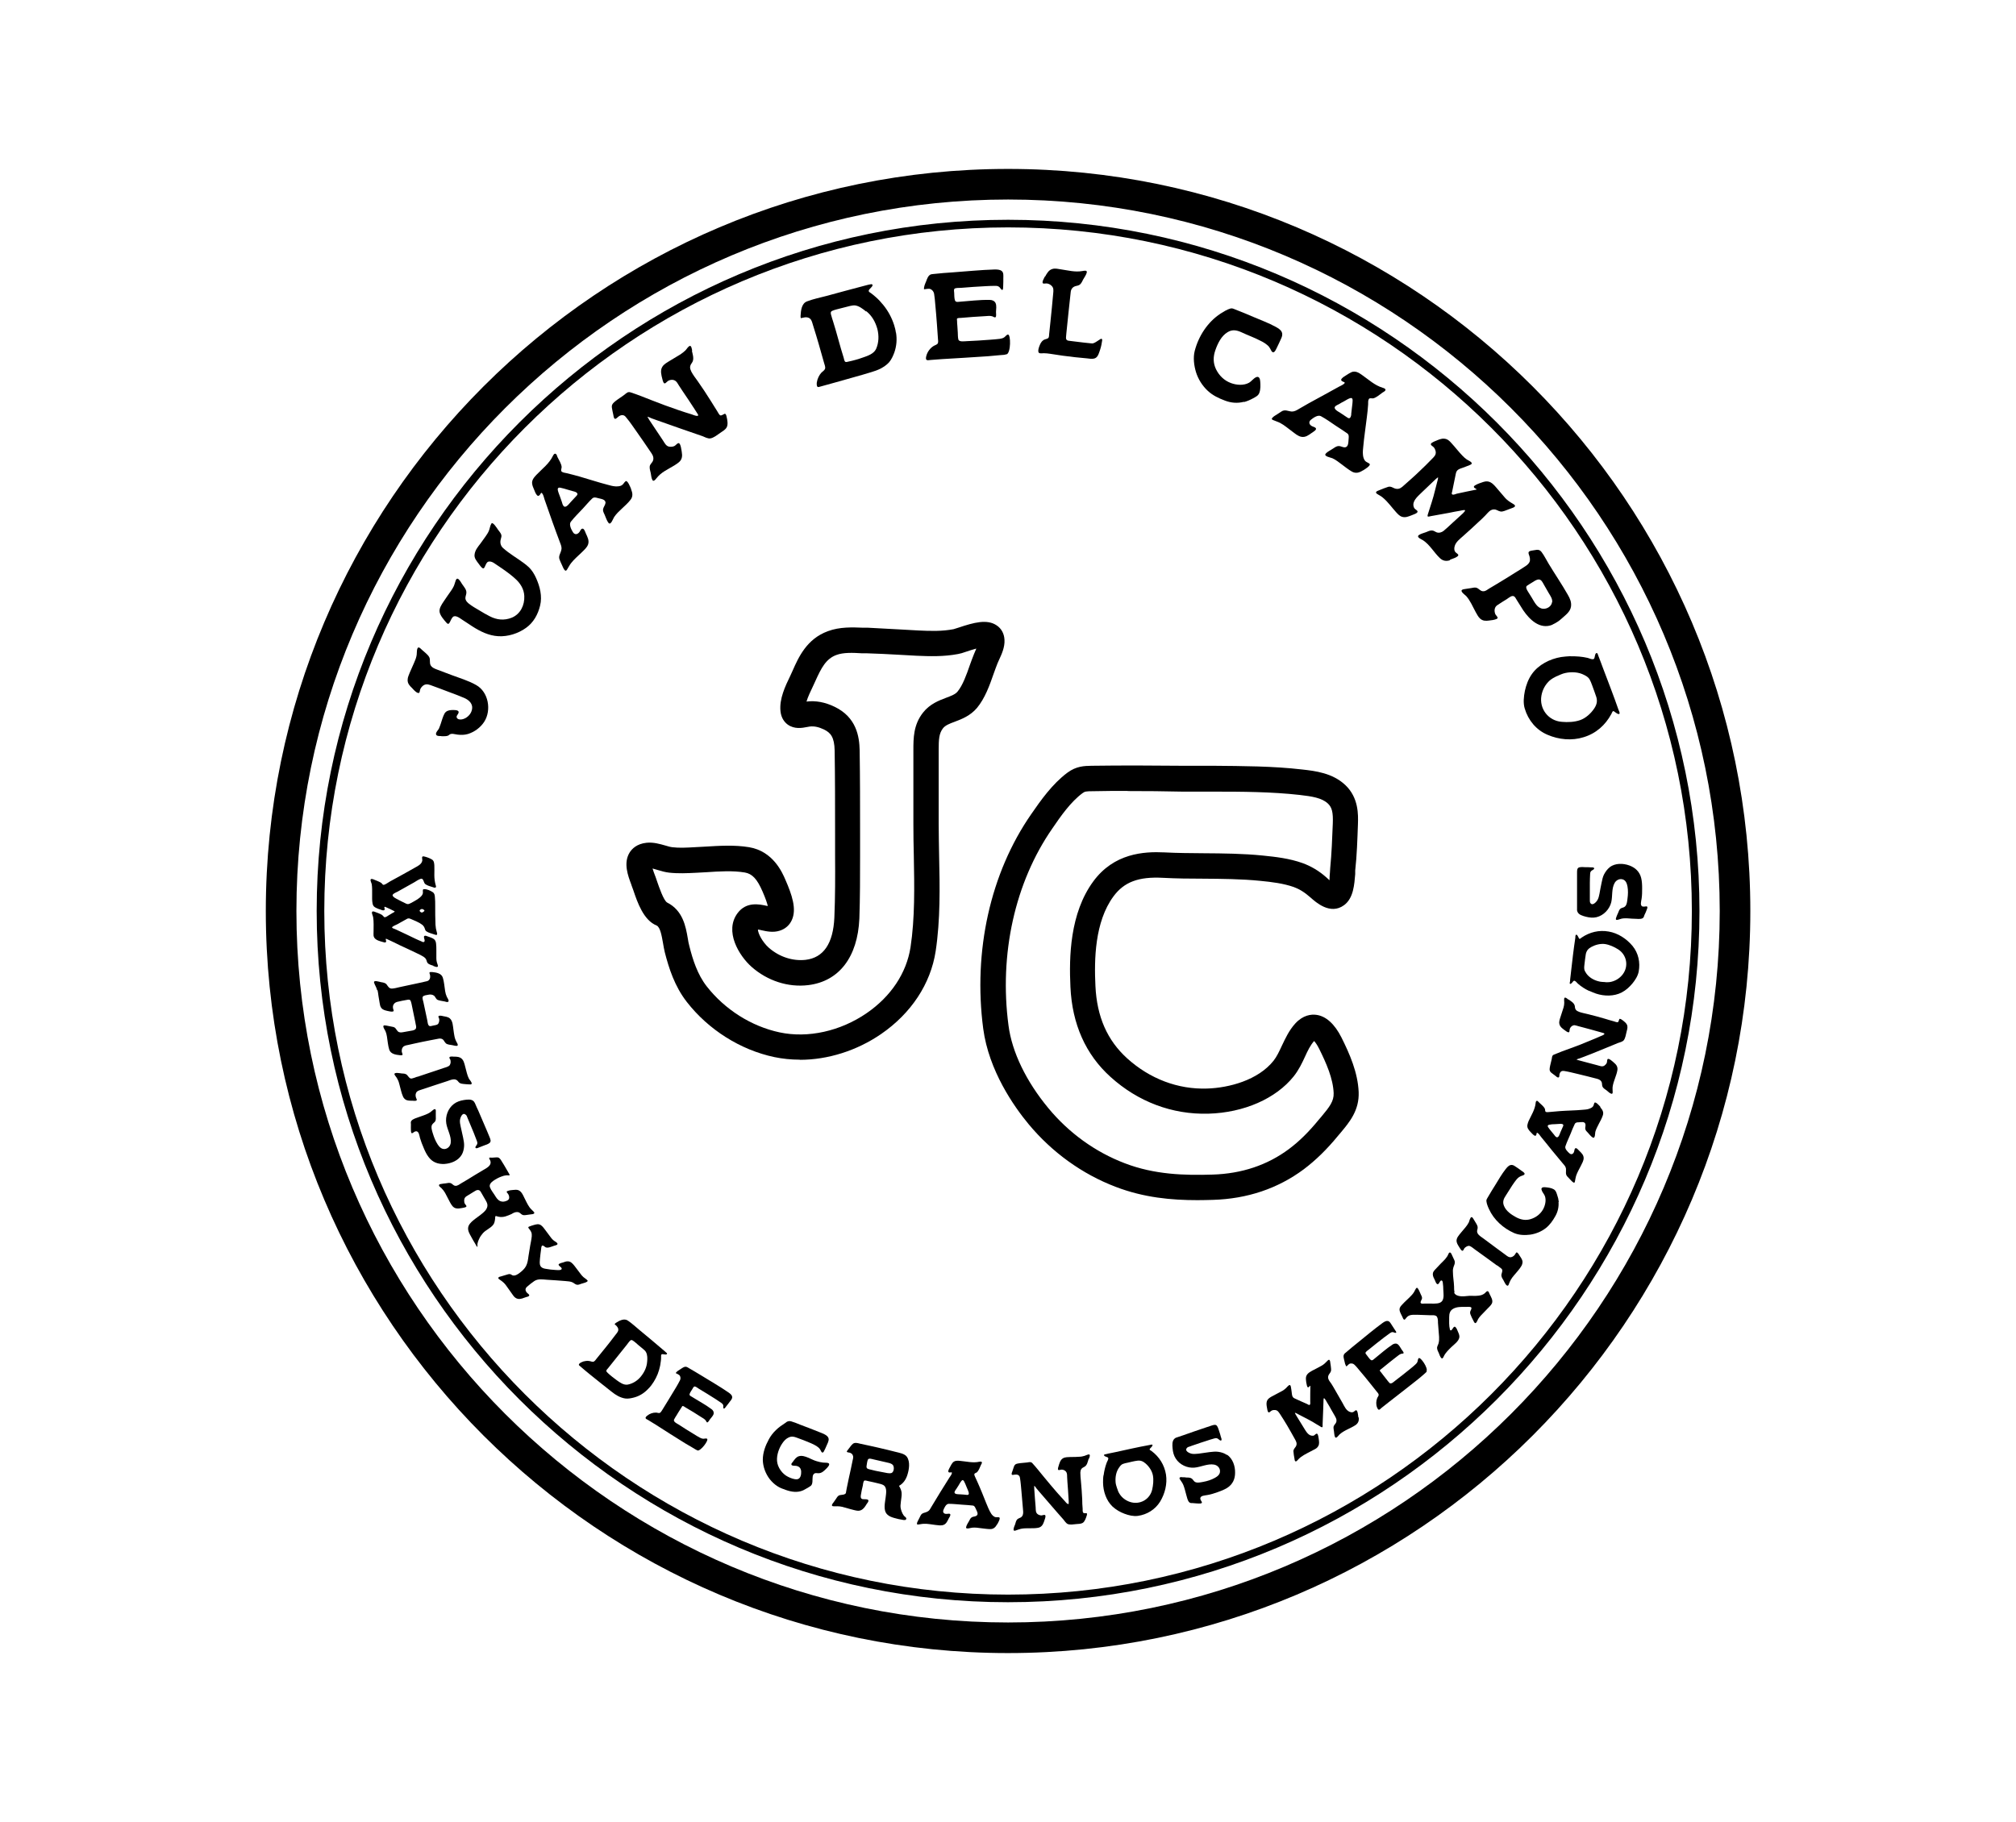 <?xml version="1.0" encoding="UTF-8"?>
<svg id="Layer_1" xmlns="http://www.w3.org/2000/svg" version="1.1" viewBox="0 0 140.31 126.84">
  <!-- Generator: Adobe Illustrator 29.8.1, SVG Export Plug-In . SVG Version: 2.1.1 Build 2)  -->
  <path d="M70.16,115.08c-28.49,0-51.66-23.17-51.66-51.66S41.67,11.76,70.16,11.76s51.66,23.17,51.66,51.66-23.17,51.66-51.66,51.66M70.16,13.89c-27.31,0-49.53,22.22-49.53,49.53s22.22,49.53,49.53,49.53,49.53-22.22,49.53-49.53S97.47,13.89,70.16,13.89"/>
  <path d="M70.16,111.54c-26.53,0-48.12-21.59-48.12-48.12S43.62,15.3,70.16,15.3s48.12,21.59,48.12,48.12-21.59,48.12-48.12,48.12M70.16,15.83c-26.24,0-47.59,21.35-47.59,47.59s21.35,47.59,47.59,47.59,47.59-21.35,47.59-47.59S96.4,15.83,70.16,15.83"/>
  <path d="M30.7,51.24c-.13,0-.4.02-.35-.2.03-.11.13-.2.19-.3.05-.11.09-.23.13-.34.08-.24.15-.51.27-.73.11-.18.29-.23.49-.24.11,0,.5-.03.49.15,0,.14-.21.26-.12.4.11.18.44.1.58.02.22-.12.4-.32.46-.57.11-.42-.19-.7-.55-.85-.36-.15-.72-.29-1.08-.42-.42-.16-.84-.32-1.26-.47-.2-.07-.38-.08-.55.08-.08.08-.15.17-.17.28-.02.09-.02.22-.14.19-.15-.04-.31-.23-.41-.34-.17-.16-.32-.32-.31-.57,0-.18.09-.35.15-.51.1-.23.2-.45.3-.68.08-.18.15-.35.18-.55.02-.1-.02-.57.17-.51.08.03.16.13.22.18.15.14.38.3.48.48.1.18,0,.4.11.59.09.14.23.2.38.26.34.13.68.26,1.03.39.58.22,1.21.4,1.75.71.86.48,1.08,1.75.56,2.56-.26.4-.68.71-1.14.85-.24.07-.49.07-.73.04-.18-.02-.42-.12-.57.02-.11.12-.41.09-.56.09"/>
  <path d="M34.65,36.86c.08.11.18.22.23.34.05.13,0,.22-.03.35-.06.22-.01.45.16.6.43.39.96.69,1.42,1.03.13.1.27.2.39.32.21.21.37.47.49.74.27.6.44,1.27.28,1.92-.15.62-.46,1.18-.98,1.55-.54.39-1.26.62-1.93.58-.67-.04-1.25-.33-1.8-.68-.25-.16-.49-.33-.73-.48-.15-.1-.47-.35-.64-.17-.09.1-.14.23-.2.35-.07.14-.14.16-.24.04-.17-.2-.41-.46-.47-.72-.06-.27.14-.55.28-.76.16-.25.34-.49.51-.74.07-.1.14-.21.19-.32.06-.13.09-.28.14-.41.04-.09.09-.16.19-.08.1.08.18.23.25.34.14.21.35.41.29.68-.03.15-.09.26-.04.41.04.1.1.17.18.24.24.2.53.36.8.52.23.14.45.27.69.39.5.26,1.01.31,1.54.1.6-.25.9-.87.87-1.51-.02-.49-.29-.91-.65-1.22-.44-.4-.95-.73-1.44-1.06-.1-.07-.23-.13-.36-.12-.14.01-.2.15-.25.26-.06.12-.1.31-.25.17-.09-.08-.16-.19-.23-.28-.14-.19-.32-.39-.28-.64.03-.29.23-.53.4-.75.12-.17.24-.33.36-.5.09-.13.18-.26.24-.41.06-.15.08-.35.17-.49.1-.16.42.37.47.44"/>
  <path d="M43.92,34.05c.11.27.15.52-.05.76-.17.22-.38.4-.58.59-.2.19-.4.37-.55.6-.07.1-.23.6-.39.4-.12-.15-.19-.39-.27-.57-.06-.13-.14-.26-.1-.41.03-.14.14-.25.16-.4.03-.26-.32-.29-.51-.34-.14-.04-.29-.09-.41.02-.23.22-.44.47-.66.71-.28.3-.58.59-.83.91-.15.19.03.54.14.72.13.22.34.17.47-.02.05-.08.12-.26.24-.21.1.04.16.25.2.34.11.24.24.48.15.75-.08.23-.29.4-.46.57-.25.24-.52.47-.73.74-.11.14-.18.3-.28.45-.05.07-.09.1-.16.03-.09-.1-.14-.26-.2-.38-.05-.11-.1-.21-.14-.32-.13-.28.06-.45.11-.72.04-.18-.03-.33-.09-.49-.19-.5-.37-1-.55-1.5-.18-.5-.35-1.01-.53-1.51-.04-.12-.08-.33-.17-.43-.08-.09-.1.05-.16.11-.07.08-.13.1-.2.02-.09-.1-.15-.26-.2-.39-.05-.12-.11-.25-.13-.38-.05-.26.12-.46.29-.64.41-.43.89-.78,1.15-1.32.04-.08.11-.21.22-.13.05.04.08.16.1.21.1.2.27.46.29.69,0,.1-.08.24,0,.32.08.07.25.09.35.11.29.07.59.15.88.23.66.19,1.32.41,1.98.58.18.05.36.1.55.11.14,0,.29,0,.41-.07.13-.07.16-.19.27-.28.14-.13.35.43.39.52M39.93,34.21c-.14-.04-.28-.08-.42-.12-.17-.05-.35-.11-.52-.14-.12-.02-.19.03-.17.16.03.15.1.31.15.45.04.12.09.24.13.37.03.09.05.2.11.28.16.22.41-.16.51-.26.14-.15.28-.3.42-.45.15-.16-.07-.26-.2-.29"/>
  <path d="M48.15,24.4c.06.29.19.61,0,.87-.16.21-.15.37-.03.61.12.23.28.43.43.64.32.46.63.92.92,1.39.15.24.3.48.45.72.05.07.13.26.22.29.06.02.16-.05.21-.07.08-.04.09-.07.15-.02.04.05.06.12.07.18.05.21.12.55,0,.75-.09.16-.3.28-.45.38-.19.13-.44.34-.68.38-.17.03-.41-.1-.56-.16-.52-.18-1.04-.36-1.56-.54-.52-.18-1.04-.37-1.56-.55-.14-.05-.28-.1-.42-.15-.04-.02-.25-.12-.28-.1,0,0,.12.18.12.2.32.48.64.96.96,1.44.12.18.22.42.47.44.11.01.23,0,.33-.05.09-.04.19-.2.29-.2.15,0,.2.51.22.61.05.28.03.53-.2.72-.4.33-.92.51-1.31.85-.13.11-.23.25-.34.37-.06.06-.14.11-.19.02-.08-.13-.09-.35-.12-.49-.03-.14-.09-.31-.07-.46.02-.14.13-.22.2-.34.11-.2.04-.41-.08-.58-.34-.51-.69-1.01-1.04-1.51-.23-.33-.46-.67-.72-.98-.07-.09-.14-.16-.27-.16-.13,0-.23.07-.32.15-.06.05-.16.16-.23.08-.05-.06-.06-.2-.08-.28-.03-.15-.07-.3-.09-.45-.03-.2.03-.29.19-.43.21-.18.46-.32.68-.49.14-.11.23-.22.41-.17.51.16,1.01.37,1.5.56.61.24,1.23.47,1.85.68.3.1.59.2.9.29.11.03.3.13.42.11.08-.01.06-.05.03-.11-.07-.11-.14-.22-.21-.33-.28-.43-.56-.86-.85-1.28-.08-.13-.17-.25-.25-.38-.07-.1-.12-.22-.21-.3-.15-.15-.41-.13-.57-.02-.09.06-.21.26-.3.1-.04-.07-.06-.16-.08-.24-.07-.27-.16-.59-.01-.84.11-.2.35-.32.54-.44.24-.15.49-.29.73-.44.12-.08.23-.17.34-.27.09-.09.16-.23.27-.3.16-.11.19.26.21.34"/>
  <path d="M62.36,23.15c.08.47.04.95-.12,1.4-.09.24-.2.48-.36.67-.16.18-.36.31-.57.43-.22.11-.44.19-.68.26-.41.13-.82.24-1.24.36-.79.22-1.57.45-2.36.66-.05.01-.08.03-.13,0-.07-.06-.06-.23-.05-.31.02-.13.06-.26.12-.38.05-.11.12-.21.2-.3.08-.08.19-.14.24-.24.07-.13-.03-.32-.06-.45-.24-.86-.48-1.71-.75-2.56-.05-.14-.08-.33-.17-.45-.14-.18-.37-.17-.56-.12-.03,0-.11.04-.13.02-.03-.02-.02-.14-.02-.17.02-.36.07-.85.45-.99.44-.17.91-.26,1.36-.38.86-.23,1.71-.47,2.57-.69.17-.04.34-.1.51-.12.04,0,.07-.02.1.02.1.12-.25.3-.25.44,0,.07.11.13.16.16.11.08.22.17.32.26.2.17.38.37.55.58.33.41.58.88.74,1.38.05.17.1.34.12.52M60.27,21.68c-.22-.18-.49-.39-.77-.42-.12-.01-.23.02-.34.04-.2.05-.39.1-.59.15-.21.06-.45.1-.65.19-.16.07-.09.24-.05.37.03.11.06.22.1.33.27.85.48,1.72.75,2.57.02.07.04.2.09.26.06.06.17.02.25,0,.34-.07.69-.17,1.02-.29.32-.11.73-.25.89-.58.2-.44.21-.95.09-1.41-.14-.49-.37-.9-.76-1.22"/>
  <path d="M70.05,24.66c-.12.05-.28.05-.41.06-.29.03-.58.05-.88.08-1.07.08-2.13.13-3.2.2-.27.02-.53.04-.8.06-.07,0-.2.04-.26,0-.09-.05-.05-.2-.03-.28.07-.28.26-.54.5-.69.09-.06.25-.09.3-.19.04-.09.02-.22.01-.31-.02-.33-.05-.66-.07-1-.04-.48-.07-.96-.12-1.43-.02-.24-.04-.49-.08-.72-.03-.13-.1-.23-.22-.3-.14-.08-.33-.01-.48,0-.02-.19.08-.39.15-.56.06-.17.14-.41.33-.48.07-.02.15-.02.22-.03.43-.05.87-.08,1.3-.11.97-.07,1.94-.17,2.91-.2.16,0,.36,0,.49.1.15.11.12.32.12.49,0,.19,0,.38-.01.57,0,.05,0,.23-.05.26-.07.03-.17-.16-.21-.19-.1-.09-.19-.09-.32-.09-.2,0-.41.01-.61.02-.59.03-1.17.07-1.76.12-.12,0-.26,0-.38.03-.13.03-.09.2-.08.31.01.16,0,.36.05.52.05.14.17.12.28.11.71-.05,1.44-.15,2.16-.13.16,0,.32.07.39.22.08.16.04.44.03.62,0,.08.03.28-.02.35-.06.07-.17-.03-.24-.05-.16-.05-.34-.02-.5-.01-.56.03-1.11.07-1.67.12-.05,0-.24,0-.28.05-.02.03,0,.13,0,.16,0,.12.01.23.02.34.01.16.02.31.03.47.01.16,0,.33.04.48.05.2.45.12.6.12.54-.02,1.08-.06,1.62-.1.22-.02.44-.03.66-.06.12-.02.22-.04.32-.11.07-.05.16-.18.25-.19.21-.02.21,1.27-.09,1.38"/>
  <path d="M72.74,19.25c.13-.23.25-.46.52-.53.18-.05.39,0,.57.03.49.07.99.21,1.49.12.13-.02.38-.09.31.13-.05.16-.16.31-.24.45-.06.12-.12.26-.22.35-.09.08-.21.09-.32.12-.2.06-.31.21-.33.41-.11.95-.2,1.9-.3,2.84,0,.07-.02.14-.02.22-.02.17-.02.3.17.33.22.03.43.05.65.08.3.04.59.07.89.1.06,0,.11.02.17,0,.15-.04.3-.17.44-.25.04-.03.12-.09.17-.05.04.04.01.16,0,.21-.03.24-.1.48-.18.7-.07.21-.16.43-.41.46-.14.02-.29,0-.43-.02-.57-.05-1.15-.11-1.72-.19-.29-.04-.57-.09-.86-.13-.15-.02-.29-.04-.44-.04-.09,0-.19.02-.28,0-.23-.04-.03-.51.03-.64.06-.12.13-.22.25-.29.09-.05.22-.06.3-.12.07-.06.06-.2.07-.29.03-.29.06-.57.09-.86.07-.65.13-1.3.19-1.95.02-.23.05-.41-.14-.57-.07-.06-.16-.11-.26-.13-.09-.02-.19.01-.28,0-.17-.04.07-.42.11-.5"/>
  <path d="M86.58,27.97c-.45.12-.9.08-1.32-.08-.45-.17-.86-.36-1.22-.7-.37-.35-.65-.8-.8-1.28-.14-.46-.21-1.01-.09-1.48.27-1.04.9-2.01,1.8-2.6.21-.13.44-.28.68-.35.11-.03.18,0,.28.04.45.17.89.36,1.34.55.51.22,1.04.41,1.53.68.16.09.35.19.43.37.07.16.02.31-.05.46-.09.21-.19.41-.29.62-.04.08-.13.3-.23.32-.12.03-.18-.15-.22-.22-.05-.1-.12-.2-.21-.27-.14-.12-.3-.22-.47-.3-.43-.23-.9-.39-1.34-.6-.33-.15-.64-.21-.97,0-.43.26-.68.78-.84,1.24-.16.45-.17.89.04,1.33.22.45.58.8,1.05.97.38.14.87.18,1.24-.02.18-.1.31-.3.5-.39.22-.1.28.13.29.3.02.25.03.54-.06.78-.07.21-.26.29-.44.39-.2.11-.41.2-.63.26"/>
  <path d="M94.85,32.75c-.25.16-.49.23-.76.08-.24-.14-.46-.31-.68-.48-.22-.16-.43-.34-.68-.45-.11-.05-.63-.13-.46-.32.13-.15.36-.25.52-.36.12-.08.24-.17.39-.17.14,0,.27.1.42.09.26-.01.24-.37.26-.56.01-.15.04-.3-.08-.4-.26-.19-.54-.36-.81-.54-.34-.23-.67-.47-1.04-.67-.21-.11-.53.12-.69.25-.2.16-.11.37.1.46.08.04.28.08.25.2-.03.1-.22.2-.3.26-.21.15-.43.32-.71.27-.24-.04-.45-.23-.64-.37-.28-.2-.54-.44-.85-.6-.16-.08-.33-.13-.49-.2-.08-.04-.12-.07-.05-.15.08-.1.23-.18.34-.25.1-.06.19-.13.29-.19.25-.17.46-.02.73,0,.18,0,.32-.08.47-.17.46-.27.92-.53,1.39-.78.47-.26.94-.51,1.4-.77.11-.06.31-.14.4-.24.07-.09-.06-.09-.14-.14-.09-.05-.12-.11-.05-.19.09-.11.24-.19.35-.26.11-.07.23-.15.35-.2.26-.09.48.04.68.18.49.34.91.75,1.49.92.08.02.23.08.16.19-.03.05-.14.11-.19.14-.19.13-.41.34-.64.4-.1.02-.25-.05-.31.05-.06.09-.05.26-.05.37-.02.3-.05.6-.09.9-.08.69-.19,1.37-.25,2.05-.02.18-.04.37-.02.56.01.14.05.28.13.4.09.12.21.13.32.22.15.12-.37.42-.45.47M94.04,28.84c.02-.14.03-.29.05-.44.02-.18.05-.36.05-.54,0-.12-.06-.18-.18-.14-.15.05-.29.15-.42.22-.12.06-.23.12-.34.19-.08.04-.19.09-.26.15-.19.19.22.38.34.46.17.11.34.23.51.34.19.13.24-.11.26-.24"/>
  <path d="M100.95,38.99c-.28.1-.52.07-.74-.14-.41-.39-.69-.92-1.17-1.24-.1-.06-.49-.21-.29-.36.14-.1.34-.14.49-.2.13-.05.28-.13.42-.12.13,0,.22.09.33.13.17.06.35,0,.48-.1.21-.17.41-.37.61-.55.19-.17.37-.34.56-.51.04-.04.37-.31.32-.38-.03-.04-.31.03-.36.04-.25.04-.5.09-.74.14-.42.08-.85.15-1.27.23-.05,0-.2.07-.23.01-.02-.05.04-.21.05-.24.07-.24.16-.48.23-.72.09-.28.17-.57.24-.86.04-.16.08-.32.12-.47.03-.13.08-.27.09-.41-.03-.03-.3.24-.32.26-.29.28-.58.55-.87.83-.24.24-.63.56-.51.95.01.05.04.09.07.13.05.06.2.12.2.21,0,.12-.33.21-.41.25-.21.08-.43.18-.66.11-.18-.05-.3-.19-.43-.33-.3-.33-.56-.71-.91-1-.1-.09-.21-.15-.33-.22-.05-.03-.16-.08-.15-.16.02-.08.17-.12.24-.15.2-.08.41-.17.61-.23.22-.06.36.12.57.14.22.03.37-.1.52-.24.36-.32.73-.64,1.08-.98.3-.28.59-.57.88-.87.16-.16.29-.28.25-.52-.02-.08-.05-.17-.1-.24-.05-.08-.13-.11-.2-.18-.14-.14.16-.24.26-.29.2-.08.43-.2.65-.17.21.02.35.15.48.3.27.29.5.6.77.88.09.1.2.19.31.27.09.06.2.1.28.17.12.1.04.17-.07.21-.16.07-.33.13-.49.19-.22.08-.42.12-.48.38-.09.41-.16.81-.25,1.22,0,.05-.05.15-.04.21.03.13.26.03.34,0,.46-.1.93-.2,1.39-.29-.03-.08-.17-.08-.19-.18-.01-.07.08-.11.13-.14.16-.09.35-.15.53-.21.4-.13.63.08.88.37.22.25.43.51.65.76.15.16.32.27.51.38.08.05.24.13.12.23-.06.05-.15.07-.22.1-.16.06-.32.12-.48.18-.22.08-.32.04-.52-.06-.14-.07-.3-.06-.44.02-.14.09-.26.25-.38.37-.15.15-.3.3-.46.44-.35.32-.69.65-1.05.96-.24.22-.55.43-.62.77-.02.1-.02.21.02.3.05.11.16.14.23.23.12.16-.5.34-.59.37"/>
  <path d="M108.05,43.49c-.87.36-1.59-.35-2.04-1.01-.15-.23-.29-.47-.44-.7-.05-.07-.09-.17-.15-.23-.16-.17-.41.07-.55.16-.22.14-.45.27-.66.42-.18.12-.22.33-.17.53.02.1.07.16.13.23.07.09.1.15-.01.2-.16.07-.36.09-.53.11-.22.03-.43.03-.61-.13-.14-.12-.22-.3-.31-.45-.21-.38-.38-.81-.67-1.13-.07-.07-.44-.32-.28-.43.07-.05.22-.05.3-.07.11-.02.22-.03.33-.05.11-.02.23-.05.34-.03.2.04.3.27.52.25.14,0,.27-.11.38-.18.17-.1.35-.21.52-.31.45-.27.89-.54,1.33-.82.24-.15.48-.29.71-.45.14-.09.26-.21.29-.37.01-.1,0-.2-.03-.3-.02-.08-.09-.2-.06-.29.04-.11.32-.12.41-.14.21-.04.35-.05.49.13.19.25.33.55.49.81.44.73.92,1.43,1.34,2.17.15.26.26.51.22.81-.05.38-.4.61-.66.85-.18.17-.41.31-.63.41M108.03,41.92c.03-.22-.13-.45-.24-.63-.12-.2-.23-.41-.35-.61-.07-.13-.17-.34-.34-.34-.17,0-.35.14-.48.22-.09.05-.18.11-.27.17-.04.02-.1.06-.12.1-.05.14.14.39.2.49.06.1.12.2.18.29.19.31.38.74.79.77.28.02.58-.17.62-.46"/>
  <path d="M109.31,45.69c.4-.01.8.02,1.19.11.11.03.35.15.44.06.07-.07.05-.4.19-.4.06,0,.09.14.11.19.05.13.1.26.15.39.05.14.11.28.16.43.37.98.75,1.95,1.09,2.93.02.05.1.21.08.27-.05.13-.32-.1-.36-.13-.04-.02-.07-.05-.1-.03-.04.02-.09.15-.11.19-.42.78-1.07,1.36-1.93,1.62-.82.26-1.74.17-2.52-.17-.78-.33-1.34-1.01-1.58-1.82-.12-.39-.07-.84.01-1.24.09-.41.24-.82.49-1.17.46-.65,1.25-1.05,2.03-1.18.22-.03.44-.05.66-.06M108.33,47.08c-.17.08-.32.17-.47.29-.31.28-.51.65-.58,1.06-.16.92.49,1.75,1.41,1.82.42.04.89.02,1.29-.12.39-.14.74-.46.97-.8.18-.27.24-.51.15-.81-.09-.28-.2-.56-.3-.84-.05-.13-.1-.27-.17-.39-.08-.14-.23-.23-.37-.3-.39-.21-.89-.23-1.31-.14-.21.04-.42.15-.61.23"/>
  <path d="M55.66,73.77c-.6,0-1.19-.06-1.77-.18-2.36-.5-4.58-1.9-6.09-3.84-.85-1.09-1.25-2.36-1.53-3.45-.05-.21-.09-.43-.13-.67-.09-.51-.19-1.08-.44-1.2-.91-.36-1.34-1.62-1.62-2.45l-.11-.3-.04-.12c-.22-.59-.56-1.48-.11-2.21.17-.27.51-.61,1.18-.68.48-.05.94.09,1.3.19.17.05.33.1.49.12.47.06,1.01.03,1.53,0l.74-.04c1.01-.06,2.06-.13,3.08.04,1.67.28,2.31,1.77,2.52,2.26.46,1.05.8,2.05.45,2.81-.16.36-.46.62-.84.74-.46.15-.91.05-1.27-.03-.08-.02-.17-.04-.25-.05,0,.26.31.87.76,1.27.73.64,1.67.94,2.56.84,1.25-.15,1.92-1.14,2-2.95.06-1.43.06-2.87.05-4.3v-1.57c0-1.92,0-3.83-.03-5.75-.02-.94-.28-1.24-.75-1.47-.36-.17-.68-.24-.99-.2l-.17.03c-.35.07-.89.17-1.36-.17-.2-.15-.45-.43-.5-.93-.09-.85.33-1.74.68-2.46l.16-.35c.41-.93.98-2.22,2.46-2.76.83-.31,1.71-.27,2.48-.24h.32c.74.04,1.49.08,2.23.12l1.24.07c.85.04,1.66.07,2.48-.09.08-.02.2-.06.35-.11,1.05-.35,1.98-.61,2.65-.15.33.22.52.58.54,1,.03.52-.2,1.01-.38,1.4l-.11.25c-.09.22-.17.46-.26.7-.28.81-.61,1.73-1.17,2.4-.46.54-1.05.77-1.53.95-.41.15-.67.26-.83.46-.28.36-.3.79-.3,1.51,0,1.73,0,3.42,0,5.12,0,.74.02,1.48.03,2.24.05,2.19.09,4.46-.24,6.65-.35,2.27-1.7,4.32-3.79,5.76-1.7,1.17-3.72,1.8-5.66,1.8M45.41,60.44c.05.18.13.38.17.49,0,0,.05.13.05.13l.12.35c.11.31.43,1.27.68,1.42,1.1.55,1.3,1.68,1.44,2.5.03.19.06.37.11.54.23.92.56,1.97,1.21,2.8,1.26,1.61,3.1,2.78,5.07,3.2,1.97.42,4.23-.08,6.06-1.34,1.69-1.16,2.77-2.79,3.05-4.58.31-2.04.27-4.23.23-6.35-.02-.76-.03-1.52-.03-2.27,0-1.7,0-3.4,0-5.1,0-.84,0-1.77.67-2.62.47-.6,1.1-.84,1.6-1.03.4-.15.65-.25.8-.43.36-.43.63-1.18.86-1.85.1-.27.19-.53.29-.77.04-.1.09-.21.14-.33,0-.02.02-.03.02-.05-.26.07-.53.16-.68.21-.25.09-.46.15-.59.17-1,.19-1.97.16-2.89.12l-1.26-.07c-.73-.04-1.46-.08-2.19-.1h-.34c-.64-.04-1.3-.07-1.8.12-.72.27-1.04.9-1.46,1.83l-.18.39c-.14.29-.33.69-.43,1.02.63-.08,1.29.04,1.95.36,1.53.73,1.73,2.08,1.75,3.03.03,1.93.03,3.85.03,5.78v1.56c0,1.46,0,2.92-.05,4.38-.12,2.69-1.42,4.37-3.56,4.63-1.4.17-2.84-.3-3.94-1.27-.88-.78-1.92-2.49-.97-3.75.61-.81,1.52-.61,2.02-.5.02,0,.05,0,.08.02-.05-.2-.15-.52-.37-1.02-.38-.88-.72-1.23-1.23-1.32-.83-.14-1.78-.08-2.68-.02l-.74.04c-.61.03-1.22.06-1.85-.01-.26-.03-.52-.1-.78-.18-.14-.04-.27-.08-.38-.11"/>
  <path d="M83.35,83.55c-1.81,0-3.73-.17-5.71-.93-2.33-.89-4.42-2.4-6.05-4.36-1.02-1.23-2.77-3.72-3.16-6.65-.71-5.4.5-10.84,3.34-14.93.65-.94,1.46-2.1,2.52-2.89.62-.46,1.18-.47,1.68-.48,2.19-.03,4.27-.02,6.34,0h2.15c2.02.02,4.12.02,6.18.26.89.1,2.1.24,2.99,1.08.94.89.9,2.08.88,2.72-.04,1.08-.07,2.16-.19,3.23v.25c-.06.7-.11,1.67-.77,2.16-.97.72-1.99-.22-2.33-.52-.44-.39-.8-.6-1.18-.74-.72-.25-1.51-.35-2.34-.43-1.3-.13-2.64-.14-3.95-.15-.94,0-1.88-.01-2.82-.06-1.69-.09-2.7.29-3.44,1.3-1.3,1.77-1.34,4.4-1.25,6.23.1,2.14.82,3.78,2.21,5.04,1.57,1.42,3.53,2.17,5.57,2.1,1.52-.05,3.54-.58,4.62-1.94.22-.28.39-.64.57-1.03.24-.5.5-1.08.94-1.56.54-.59,1.11-.65,1.47-.6.67.09,1.27.64,1.74,1.57.59,1.18,1.14,2.45,1.2,3.8.05,1.28-.64,2.1-1.25,2.83l-.17.2c-.81.99-1.58,1.73-2.4,2.35-1.8,1.34-3.93,2.06-6.33,2.13-.36.01-.72.02-1.09.02M78.48,55.06c-.79,0-1.57,0-2.36.02-.54,0-.62.02-.77.13-.83.61-1.52,1.6-2.12,2.48-2.59,3.74-3.7,8.73-3.04,13.7.24,1.85,1.23,3.89,2.77,5.75,1.43,1.73,3.27,3.06,5.32,3.84,2.08.8,4.17.85,6.11.79,2.03-.06,3.82-.66,5.32-1.78.71-.53,1.37-1.18,2.09-2.06l.18-.21c.55-.66.86-1.06.84-1.62-.04-1.02-.51-2.08-1.01-3.09-.14-.28-.26-.44-.35-.54-.28.32-.45.69-.63,1.08-.21.46-.44.94-.79,1.38-1.24,1.55-3.46,2.53-5.94,2.6-2.52.07-4.9-.83-6.81-2.56-1.73-1.56-2.67-3.67-2.79-6.26-.1-2.09-.04-5.13,1.59-7.35,1.44-1.96,3.51-2.09,4.95-2.02.92.05,1.83.05,2.75.06,1.34.01,2.72.02,4.1.16.9.09,1.85.2,2.75.52.59.21,1.15.54,1.66.99.08.07.16.15.23.21,0-.19.02-.41.03-.53l.02-.32c.1-1.03.14-2.07.18-3.1.03-.78-.06-1.12-.33-1.38-.43-.41-1.12-.51-1.98-.61-1.96-.22-4-.23-5.98-.23h-2.17c-1.27-.03-2.54-.04-3.82-.04"/>
  <g>
    <path d="M30.19,67.24c-.12-.04-.33-.09-.42-.19-.07-.07-.07-.19-.12-.27-.04-.08-.11-.13-.18-.18-.14-.09-.29-.16-.44-.23-.39-.19-.78-.37-1.17-.55-.31-.15-.62-.31-.94-.45-.16-.07,0,.13-.06.21-.04.06-.15.02-.21,0-.11-.03-.22-.06-.32-.1-.16-.06-.3-.16-.33-.34-.01-.1,0-.2,0-.3,0-.33.02-.67-.03-.99-.01-.09-.17-.38-.02-.4.07,0,.16.03.22.06.11.04.22.08.32.13.07.03.13.07.18.13.05.06.07.1.15.08.07-.02.14-.07.2-.11.1-.06.2-.12.3-.18.01,0,.15-.08.15-.1,0-.02-.06-.04-.07-.05-.18-.09-.36-.18-.55-.26-.03-.01-.07-.04-.09-.01-.04.06.07.16-.02.22-.06.04-.17,0-.23-.03-.11-.03-.22-.07-.32-.12-.15-.07-.23-.14-.26-.31-.04-.21-.03-.43-.03-.64,0-.23.01-.49-.03-.72-.02-.08-.17-.36,0-.35.07,0,.15.04.22.07.1.04.21.08.31.13.07.03.14.07.19.13.05.06.07.1.16.07.14-.05.27-.16.4-.23.14-.08.29-.16.44-.24.41-.23.83-.45,1.24-.69.2-.12.51-.24.56-.51.02-.11-.09-.34.11-.3.19.04.41.12.57.22.14.09.15.26.16.41.01.23,0,.45,0,.68,0,.24.03.45.09.68.02.06.06.15-.02.18-.05.02-.13-.01-.18-.03-.17-.05-.39-.11-.53-.22-.11-.09-.11-.43-.31-.36-.16.05-.32.17-.46.25-.39.22-.77.43-1.16.65-.08.04-.39.16-.33.28.05.1.19.17.28.22.11.06.24.12.35.18.11.05.22.11.33.16.12.05.2,0,.3-.05.14-.07.28-.15.41-.23.15-.1.34-.22.41-.39.03-.07.03-.14.02-.22,0-.1,0-.14.12-.13.19,0,.42.11.57.21.13.09.14.22.15.36.02.19.02.38.02.57,0,.45,0,.9.02,1.34.01.18.04.34.09.51.02.06.06.18-.03.2-.04,0-.11-.03-.15-.04-.17-.06-.4-.11-.55-.22-.07-.05-.08-.12-.11-.2-.03-.1-.09-.18-.17-.25-.23-.18-.52-.28-.79-.4-.1-.05-.19-.07-.3,0-.11.06-.21.12-.32.18-.11.06-.23.13-.34.19-.1.05-.22.09-.31.16-.1.07.01.12.09.14.09.03.18.08.27.12.4.18.8.38,1.2.57.14.07.29.13.43.19.04.02.12.07.17.05.18-.06-.08-.36.06-.43.06-.03.17.02.22.04.11.04.22.07.32.12.17.08.24.19.26.37.02.16.02.32.02.47,0,.19,0,.38,0,.57,0,.08.01.17.03.25.02.09.07.18.08.28,0,.15-.3,0-.36-.02ZM29.48,63.47c.06-.05.09-.08.02-.13-.08-.07-.15-.08-.24-.02-.08.06-.07.11.01.17.08.06.13.04.2-.02Z"/>
    <path d="M26.24,68.91c-.04-.18-.15-.32-.2-.49-.08-.22.37-.07.46-.05.16.03.32.04.42.18.1.14.17.28.37.27.17-.01.35-.06.52-.1.19-.04.37-.08.56-.12.3-.06.59-.13.89-.19.1-.02.2-.04.3-.07.09-.02.2-.03.27-.09.12-.1.13-.28.09-.41-.02-.07-.07-.15.03-.17.04,0,.09,0,.13,0,.28.03.64.08.74.39.09.29.11.62.16.93.02.14.06.28.12.41.03.06.21.31.07.35-.06.02-.15-.01-.21-.03-.15-.03-.32-.05-.47-.1-.16-.05-.17-.22-.29-.31-.11-.08-.26-.09-.39-.06-.09.02-.35.04-.39.15-.04.1.03.27.05.37.09.42.18.84.27,1.27.02.1.03.35.16.39.07.02.17-.02.23-.03.07-.01.13-.03.2-.04.13-.03.18-.07.22-.2.02-.07.03-.14.02-.21,0-.06-.08-.15-.05-.2.03-.08.26-.03.32-.01.16.03.35.05.47.16.21.18.21.54.25.79.02.15.04.3.07.45.03.17.1.33.19.48.04.08.08.18-.04.19-.1,0-.2-.03-.3-.05-.14-.03-.34-.03-.45-.13-.12-.11-.14-.28-.32-.32-.11-.03-.24.01-.35.03-.14.03-.28.05-.42.08-.37.07-.74.15-1.11.23-.13.03-.27.06-.4.09-.11.02-.24.04-.34.11-.12.1-.16.28-.11.43.02.07.08.15-.01.18-.04.01-.09,0-.13,0-.29-.03-.65-.08-.75-.39-.09-.29-.11-.61-.16-.91-.02-.13-.05-.25-.1-.37-.03-.07-.21-.32-.13-.39.05-.04.15,0,.21,0,.15.03.3.06.45.09.18.04.2.17.32.3.1.1.22.09.35.07.15-.03.3-.05.45-.08.13-.03.34-.03.44-.14.1-.11,0-.33-.01-.46-.04-.18-.07-.35-.11-.53-.05-.24-.1-.49-.15-.73-.02-.07-.03-.15-.06-.22-.05-.14-.16-.11-.28-.09-.22.04-.45.08-.68.14-.14.04-.25.14-.28.29-.01.08,0,.15.02.22.03.07.06.14-.04.16-.11.02-.24-.02-.35-.04-.17-.04-.33-.07-.44-.21-.08-.1-.1-.23-.12-.36-.03-.16-.05-.32-.08-.48-.02-.13-.03-.26-.06-.38Z"/>
    <path d="M29.06,74.96c.6-.2,1.2-.4,1.79-.6.13-.04.28-.08.39-.15.07-.04.1-.13.12-.21.01-.07,0-.14-.01-.21-.02-.05-.09-.13-.07-.18.02-.08.22-.06.29-.05.15,0,.33,0,.46.07.24.12.29.41.35.64.08.28.13.58.26.83.04.07.24.28.18.36-.03.05-.13.03-.18.03-.13,0-.26-.02-.39-.03-.18-.02-.27-.04-.38-.19-.19-.25-.51-.08-.76,0-.34.11-.68.22-1.01.33-.25.08-.5.17-.75.25-.14.05-.32.08-.39.23-.06.13-.04.27.02.4.04.07.05.13-.04.15-.06.01-.13.01-.2,0-.13,0-.3,0-.43-.04-.11-.03-.22-.15-.26-.25-.12-.26-.17-.57-.25-.84-.03-.12-.06-.23-.12-.34-.04-.09-.09-.17-.15-.24-.03-.04-.07-.09-.08-.14-.01-.15.42-.06.5-.05.15.01.29,0,.4.13.08.09.17.26.32.22.12-.03.24-.07.36-.12Z"/>
    <path d="M32.14,80.38c-.24.42-.74.62-1.21.65-.44.02-.82-.11-1.09-.47-.15-.19-.26-.42-.35-.64-.1-.23-.19-.46-.26-.7-.04-.14-.07-.5-.29-.46-.05,0-.1.03-.14.06-.03.02-.09.07-.13.07-.07-.01-.07-.16-.07-.21-.01-.13,0-.27,0-.4,0-.09-.03-.17.03-.25.1-.14.36-.2.51-.26.21-.08.43-.14.63-.24.13-.06.25-.15.36-.25.06-.04.14-.12.19-.02.02.04.01.1.01.15,0,.09,0,.19,0,.28,0,.12.02.26-.04.37-.06.09-.16.14-.22.24-.09.16,0,.43.05.59.08.27.19.55.34.78.11.17.27.34.49.32.23-.02.4-.22.42-.44.05-.46-.24-.9-.31-1.34-.08-.5.12-1.05.53-1.36.2-.15.44-.23.69-.27.22-.03.53-.09.7.1.05.06.08.13.11.2.06.14.12.28.19.42.21.49.42.98.63,1.47.06.14.11.27.17.41.05.13.12.28-.01.39-.1.08-.25.13-.37.17-.12.05-.24.09-.36.14-.05.02-.17.08-.22.05-.08-.05,0-.14.03-.18.09-.13.09-.18.04-.32-.07-.19-.15-.38-.22-.57-.1-.24-.2-.48-.3-.72-.05-.12-.1-.24-.15-.36-.02-.06-.04-.12-.09-.16-.24-.24-.4.18-.42.37-.01.15.02.29.05.43.05.26.12.51.17.77.04.19.08.4.07.59-.01.21-.06.43-.17.62Z"/>
    <path d="M33.23,86.82s-.07-.08-.08-.1c-.03-.05-.06-.11-.09-.16-.09-.15-.19-.31-.27-.47-.1-.18-.23-.39-.21-.61.02-.21.18-.37.33-.5.21-.18.44-.32.65-.5.16-.13.32-.28.36-.5.04-.21-.13-.43-.23-.61-.08-.13-.15-.27-.23-.4-.12-.2-.3-.13-.46-.02-.13.08-.26.16-.39.24-.1.06-.22.12-.27.22-.05.11-.04.26,0,.37.04.08.2.19.08.25-.08.04-.19.05-.28.07-.13.02-.27.05-.39.02-.22-.04-.33-.24-.43-.42-.12-.22-.23-.45-.35-.67-.07-.12-.16-.23-.26-.33-.05-.04-.21-.15-.14-.23.03-.04.11-.04.15-.05.1-.02.2-.03.3-.04.13-.02.26-.06.38,0,.1.05.16.16.29.17.15.02.3-.11.42-.18.15-.09.29-.17.44-.26.34-.21.68-.42,1.02-.62.24-.15.69-.33.55-.7-.02-.06-.12-.16-.05-.2.03-.01.09,0,.12,0,.08,0,.15,0,.23-.01.1,0,.21-.03.3.02.06.04.1.09.14.15.14.22.28.45.41.68.05.09.1.17.15.26.01.02.06.09.05.11-.01.05-.17.01-.22.02-.12.01-.24.04-.36.09-.19.07-.38.17-.55.29-.14.1-.31.25-.24.45.07.2.22.37.33.55.1.16.19.32.37.41.12.05.24.06.36.02.1-.03.23-.07.27-.19.03-.11-.01-.25-.08-.34-.03-.04-.1-.09-.08-.15.01-.03.07-.04.1-.05.11-.04.22-.05.34-.06.13-.01.25-.03.38.02.2.09.3.31.39.5.12.23.22.47.37.68.08.12.19.2.29.31.05.05.08.11,0,.15-.06.03-.14.03-.2.04-.12.02-.24.03-.36.05-.16.02-.23,0-.35-.11-.08-.07-.16-.11-.27-.1-.12,0-.25.07-.35.13,0,0,.02-.01.03-.01-.33.14-.59.28-.96.2-.03,0-.16-.06-.19-.04-.03.02-.03.15-.03.18-.02.14-.04.31-.13.42-.19.25-.52.36-.72.59-.09.11-.18.22-.24.35-.07.15-.16.34-.14.51,0,.02.01.11-.02.12Z"/>
    <path d="M40.46,89.37c-.09.03-.19.08-.29.07-.11-.01-.19-.09-.29-.15-.16-.09-.36-.09-.55-.11-.43-.04-.85-.06-1.28-.09-.29-.02-.6-.08-.86.09-.18.12-.35.26-.51.4-.16.14-.12.3.02.44.04.04.16.1.13.18-.03.06-.17.09-.22.1-.18.06-.37.16-.57.12-.14-.03-.24-.12-.32-.23-.12-.16-.23-.32-.34-.48-.1-.13-.19-.29-.31-.4-.08-.08-.18-.15-.28-.22-.05-.03-.14-.09-.1-.15.03-.05.12-.07.17-.08.12-.04.25-.07.37-.11.09-.03.18-.06.27-.05.07.01.12.07.19.09.17.04.35-.08.48-.18.17-.13.34-.28.44-.47.11-.21.14-.45.17-.68.04-.25.08-.5.12-.74.04-.22.09-.44.11-.66.02-.22-.05-.36-.19-.52-.07-.09-.08-.12.03-.16.1-.04.2-.07.3-.1.18-.05.34-.1.51.02.12.09.21.22.3.34.13.17.25.34.38.51.06.08.12.15.2.21.07.06.18.1.24.18.1.13-.15.16-.23.19-.16.05-.42.18-.58.1-.06-.03-.17-.16-.24-.11-.06.04-.06.18-.07.25-.03.22-.06.45-.08.67-.01.15-.04.34.03.48.07.14.22.19.37.21.22.04.45.07.68.08.08,0,.48.06.43-.12-.03-.1-.34-.22-.15-.32.07-.04.16-.06.24-.08.1-.03.2-.08.3-.08.23-.02.37.15.5.31.15.19.29.39.44.58.06.08.12.15.19.21.09.08.21.14.28.23.09.11-.38.21-.43.23Z"/>
    <path d="M45.05,96.75c-.26.26-.58.45-.93.54-.19.05-.39.09-.58.07-.18-.02-.36-.09-.52-.17-.17-.09-.31-.19-.46-.31-.26-.2-.52-.41-.77-.61-.49-.39-.98-.78-1.45-1.19-.03-.03-.06-.04-.05-.08,0-.07.12-.14.17-.16.09-.05.19-.08.29-.09.09-.02.18-.02.27,0,.09.01.17.06.26.05.11-.01.19-.16.26-.24.43-.53.86-1.05,1.27-1.6.07-.09.17-.2.21-.31.05-.16-.06-.31-.17-.4-.02-.02-.07-.05-.07-.07,0-.03.08-.07.09-.09.23-.15.56-.33.82-.16.3.2.57.46.84.68.52.43,1.05.87,1.56,1.31.1.09.21.17.3.26.02.02.05.03.03.07-.03.11-.3-.02-.38.04-.04.03-.03.13-.03.17,0,.1,0,.21-.02.31-.02.2-.06.4-.12.6-.11.39-.3.75-.54,1.07-.09.11-.17.21-.27.3ZM45.04,94.8c.02-.21.03-.47-.08-.67-.04-.08-.11-.14-.18-.2-.12-.1-.24-.2-.36-.3-.13-.11-.26-.24-.4-.32-.12-.07-.19.05-.26.13-.06.07-.11.14-.16.21-.42.54-.86,1.06-1.28,1.6-.03.04-.11.11-.12.17-.01.06.06.12.1.16.19.18.41.35.63.51.21.15.48.35.76.3.36-.07.69-.28.92-.57.24-.3.4-.63.43-1.02Z"/>
    <path d="M48.55,100.97c-.1-.03-.2-.1-.28-.15-.19-.11-.39-.23-.58-.34-.7-.43-1.38-.87-2.07-1.31-.17-.11-.35-.22-.52-.32-.05-.03-.14-.06-.16-.11-.04-.07.06-.15.11-.19.17-.14.4-.22.62-.21.08,0,.19.06.27.01.06-.04.11-.13.15-.19.14-.22.27-.44.4-.65.19-.31.38-.63.57-.94.09-.16.19-.32.27-.49.04-.09.04-.19,0-.28-.05-.11-.2-.15-.3-.21.07-.13.22-.2.34-.28.12-.08.27-.2.42-.15.05.02.11.05.15.08.29.16.57.34.86.51.63.39,1.28.76,1.89,1.18.1.07.23.16.26.28.04.14-.07.26-.15.36-.09.12-.17.23-.27.35-.02.03-.1.15-.15.14-.06-.01-.04-.17-.04-.21-.02-.1-.08-.14-.16-.2-.13-.09-.26-.18-.39-.26-.38-.24-.76-.48-1.15-.71-.08-.05-.16-.12-.25-.15-.1-.04-.15.08-.19.15-.06.11-.16.23-.2.35-.04.11.05.15.12.19.46.29.96.55,1.4.88.1.07.17.18.15.31-.02.14-.18.29-.26.4-.04.05-.11.19-.17.21-.07.02-.09-.1-.13-.14-.08-.1-.2-.16-.31-.23-.36-.23-.72-.46-1.09-.67-.04-.02-.15-.11-.2-.1-.03,0-.06.08-.08.1-.05.07-.09.15-.14.22-.06.1-.13.2-.19.31-.06.1-.14.21-.19.32-.06.15.22.28.32.34.35.23.7.45,1.05.66.14.09.29.18.44.26.08.04.15.07.25.07.07,0,.18-.04.24,0,.14.09-.44.88-.68.82Z"/>
    <path d="M57.52,102.23c-.16.16-.33.34-.57.33-.08,0-.2-.03-.27.02-.08.05-.11.14-.12.23-.03.19.03.47-.12.62-.07.06-.16.1-.23.15-.1.06-.21.12-.31.17-.4.18-.83.11-1.22-.03-.2-.07-.4-.14-.58-.26-.2-.13-.38-.3-.53-.49-.29-.38-.47-.86-.48-1.34,0-.51.18-.99.42-1.43.13-.24.29-.45.49-.64.19-.19.41-.34.64-.49.08-.06.13-.11.24-.13.07-.02.12,0,.19.01.21.06.42.15.62.23.45.17.9.34,1.34.52.2.08.6.21.64.45.03.17-.1.38-.16.53-.05.11-.09.22-.15.32-.02.04-.05.12-.11.12-.09.01-.13-.17-.18-.23-.06-.09-.15-.16-.24-.22-.12-.08-.26-.14-.39-.2-.32-.14-.64-.26-.97-.38-.22-.08-.36-.12-.58-.02-.18.08-.32.23-.43.39-.24.34-.41.82-.38,1.24.03.45.37.92.77,1.11.18.09.43.19.63.17.25-.03.29-.35.28-.55-.02-.26-.18-.38-.43-.39-.07,0-.23,0-.25-.08-.02-.06.05-.14.09-.18.12-.16.23-.34.42-.4.22-.07.44.01.64.09s.39.19.6.25c.15.05.31.08.46.1.11.01.25,0,.35.03.19.07-.05.31-.12.38Z"/>
    <path d="M63.02,105.81s-.12.02-.17,0c-.21-.03-.43-.08-.63-.14-.17-.05-.34-.11-.47-.24-.3-.29-.15-.83-.11-1.19.03-.27.12-.7-.17-.86-.11-.06-.26-.09-.38-.12-.22-.06-.44-.1-.66-.15-.06-.01-.22-.07-.28-.03-.07.06-.09.26-.1.34-.05.21-.1.42-.13.63-.02.1-.04.24.07.3.09.05.47-.03.45.13,0,.08-.08.16-.12.22-.05.08-.1.17-.16.24-.13.16-.28.25-.49.23-.16-.02-.32-.07-.48-.11-.19-.05-.38-.11-.57-.16-.1-.02-.21-.04-.32-.04-.1,0-.2.01-.3,0-.2-.01-.05-.2.02-.28.05-.08.11-.15.16-.23.05-.07.09-.15.16-.21.14-.11.33-.04.48-.14.06-.04.06-.09.07-.17.01-.07.03-.15.04-.22.09-.45.19-.91.29-1.36.04-.19.08-.39.12-.58.03-.13.07-.24.01-.37-.04-.09-.12-.14-.21-.17-.04-.01-.18-.02-.2-.06-.02-.04.06-.12.08-.15.06-.08.13-.17.19-.25.1-.12.18-.23.36-.22.11,0,.22.04.32.06.45.09.91.2,1.36.3.36.08.71.17,1.07.26.26.07.64.12.8.35.24.35.15.89.03,1.26-.1.32-.28.59-.58.76.09.15.16.3.18.47.02.21-.03.41-.05.62-.02.17-.05.36,0,.53.05.18.14.43.3.54.05.04.12.12.05.18ZM62.11,101.96c-.1-.1-.3-.13-.43-.16-.29-.07-.58-.13-.87-.2-.11-.02-.35-.12-.41.02-.05.13-.07.3-.09.44-.03.2.13.21.29.25.23.06.46.11.69.15.16.03.31.06.47.09.11.01.25.04.34-.04.13-.11.15-.42.02-.55Z"/>
    <path d="M69.4,106.11c-.11.2-.24.34-.48.34-.21,0-.42-.04-.63-.06-.21-.03-.41-.06-.62-.04-.09,0-.47.15-.43-.04.03-.15.14-.3.21-.43.05-.1.09-.2.2-.26.1-.05.22-.04.31-.1.17-.11.02-.33-.04-.47-.05-.1-.08-.22-.21-.24-.24-.03-.49-.04-.74-.06-.31-.02-.63-.06-.94-.06-.19,0-.31.28-.37.43-.07.18.06.29.24.27.07,0,.22-.05.24.04.02.08-.07.22-.11.28-.09.18-.17.38-.37.45-.17.06-.38.02-.56,0-.26-.03-.53-.09-.79-.08-.14,0-.27.04-.4.05-.07,0-.1,0-.09-.08.01-.1.09-.21.13-.3.04-.08.08-.16.12-.24.1-.21.3-.18.48-.28.13-.06.18-.17.25-.29.21-.35.42-.7.63-1.04.21-.35.44-.69.65-1.04.05-.08.16-.21.17-.31.01-.09-.08-.04-.14-.04-.08,0-.12-.03-.11-.11.02-.1.09-.21.14-.31.05-.09.1-.19.16-.26.14-.16.33-.15.52-.13.45.04.89.16,1.34.06.07-.01.18-.03.18.07,0,.05-.06.12-.07.16-.07.16-.15.38-.27.5-.06.05-.18.06-.19.15,0,.08.07.19.1.27.1.21.19.42.28.63.21.48.39.98.6,1.46.06.13.12.26.2.38.06.09.14.17.24.22.1.05.19,0,.3.03.15.03-.09.42-.12.48ZM67.39,103.8c-.04-.1-.09-.21-.13-.31-.05-.12-.1-.26-.17-.38-.05-.08-.11-.1-.17-.02-.08.09-.14.21-.2.31-.05.08-.11.17-.16.25-.04.06-.1.13-.12.2-.06.2.29.17.4.18.16.01.31.02.47.04.17.01.12-.17.08-.26Z"/>
    <path d="M75.77,101.55c-.07.21-.1.48-.33.58-.18.08-.24.19-.25.39,0,.2.02.39.04.59.04.42.07.85.09,1.27,0,.22.01.43.03.65,0,.07-.01.22.04.28.03.04.12.03.16.03.07,0,.09-.01.1.04.01.05,0,.1-.02.14-.05.16-.13.41-.28.5-.12.07-.31.07-.44.08-.18.02-.42.06-.59,0-.12-.05-.23-.22-.31-.32-.28-.32-.56-.63-.83-.95-.28-.32-.55-.64-.83-.96-.07-.09-.15-.17-.22-.26-.02-.03-.12-.18-.15-.17,0,0,0,.17,0,.18.03.44.06.88.1,1.32.01.17-.01.36.14.47.07.05.15.08.24.09.07,0,.21-.06.27-.03.1.06-.06.41-.08.49-.07.2-.18.36-.41.4-.39.07-.8-.01-1.19.07-.13.03-.25.08-.37.12-.07.02-.13.03-.14-.06,0-.12.07-.27.11-.37.03-.1.06-.24.13-.33.07-.08.17-.1.26-.15.15-.09.18-.25.17-.42-.04-.47-.08-.93-.12-1.4-.03-.31-.05-.62-.1-.92-.02-.09-.03-.16-.12-.21-.08-.05-.18-.04-.27-.03-.06.01-.17.05-.19-.03-.01-.06.03-.16.05-.21.04-.11.07-.22.11-.33.06-.15.13-.18.29-.21.21-.04.43-.04.64-.07.13-.02.24-.06.34.04.28.3.53.63.79.94.32.39.64.77.97,1.15.16.18.32.36.48.53.06.06.15.2.24.23.06.02.06-.01.06-.06,0-.1,0-.2-.01-.3-.02-.39-.05-.78-.08-1.17,0-.12-.02-.23-.02-.35,0-.09,0-.19-.03-.28-.05-.15-.22-.24-.37-.23-.08,0-.23.09-.24-.04,0-.06.02-.13.04-.19.06-.2.12-.45.31-.56.15-.09.35-.08.52-.09.22,0,.43,0,.65-.02.11,0,.22-.03.33-.06.1-.03.2-.09.3-.1.14-.01.03.25.01.3Z"/>
    <path d="M76.81,102.7c.04-.3.11-.6.22-.89.03-.08.15-.25.09-.33-.04-.06-.3-.08-.28-.19,0-.05.12-.05.15-.06.1-.03.21-.05.31-.07.11-.02.23-.05.34-.07.78-.17,1.56-.35,2.34-.49.04,0,.17-.05.21-.03.09.05-.11.23-.14.26-.02.03-.04.05-.04.08,0,.03.1.08.13.1.54.4.9.97,1.01,1.64.1.65-.07,1.33-.41,1.89-.34.55-.91.9-1.55.99-.31.04-.64-.04-.93-.15-.3-.11-.59-.28-.83-.5-.44-.42-.65-1.06-.66-1.66,0-.17,0-.34.03-.51ZM77.75,103.61c.04.14.09.27.17.39.17.27.43.46.73.56.68.22,1.38-.17,1.54-.86.07-.31.11-.67.05-.99-.06-.31-.26-.61-.5-.82-.18-.16-.36-.24-.6-.2-.23.03-.45.09-.67.14-.1.02-.21.04-.31.08-.12.04-.2.15-.27.25-.2.27-.27.64-.25.97,0,.16.06.34.11.49Z"/>
    <path d="M85.4,101.27c.4.28.57.79.56,1.26,0,.44-.17.81-.55,1.05-.21.13-.44.22-.67.3-.23.08-.47.16-.72.2-.14.03-.5.03-.48.25,0,.05.03.1.05.14.02.04.07.09.06.14-.02.07-.16.06-.22.06-.13,0-.26-.02-.4-.03-.09,0-.18.01-.25-.05-.13-.11-.17-.37-.22-.53-.06-.22-.11-.44-.19-.65-.05-.14-.14-.26-.22-.38-.04-.06-.11-.15,0-.19.04-.02.1,0,.15,0,.09,0,.19,0,.28.02.12,0,.26,0,.36.07.09.06.13.17.22.23.16.1.42.03.59,0,.28-.05.56-.14.81-.28.18-.1.36-.24.35-.47,0-.23-.19-.41-.41-.45-.45-.08-.92.17-1.36.21-.5.05-1.04-.2-1.31-.63-.14-.21-.2-.46-.22-.71-.02-.22-.05-.53.15-.69.06-.05.13-.07.2-.09.15-.05.29-.1.44-.15.5-.18,1.01-.35,1.51-.52.14-.05.28-.09.42-.14.13-.04.29-.1.38.04.07.11.11.26.15.38.04.12.08.24.11.37.02.05.07.18.04.23-.05.07-.13-.01-.18-.05-.12-.1-.17-.11-.32-.07-.2.05-.39.12-.58.18-.25.08-.5.16-.75.25-.12.04-.25.08-.37.13-.06.02-.12.03-.17.07-.26.23.15.41.33.44.15.02.29,0,.44-.01.26-.03.52-.08.78-.11.19-.02.4-.05.6-.02.21.03.42.09.6.22Z"/>
    <path d="M94.57,98.68c.02.23-.04.4-.23.53-.36.24-.8.36-1.12.66-.06.06-.24.33-.31.16-.05-.12-.05-.28-.07-.4-.01-.1-.05-.23-.02-.33.03-.09.1-.15.15-.23.07-.11.06-.26,0-.37-.09-.19-.21-.36-.31-.55-.09-.17-.19-.34-.29-.5-.02-.03-.17-.33-.23-.31-.03.01-.03.24-.03.27,0,.19-.02.38-.02.58-.01.33-.03.66-.04.99,0,.04.02.16-.03.18-.04.01-.15-.06-.17-.08-.17-.09-.33-.2-.5-.3-.2-.11-.4-.22-.6-.32-.11-.06-.22-.11-.33-.17-.09-.05-.19-.11-.29-.14-.03.02.13.26.14.28.16.26.32.52.48.78.14.22.31.56.62.54.04,0,.07-.01.1-.03.05-.03.12-.13.19-.11.09.02.1.28.12.35.02.17.06.35-.03.51-.07.13-.19.2-.32.26-.3.17-.62.3-.9.51-.08.06-.15.13-.22.21-.03.03-.09.11-.15.08-.06-.03-.06-.15-.07-.2-.03-.16-.06-.33-.07-.5,0-.18.15-.25.2-.4.06-.16-.02-.3-.09-.43-.18-.32-.36-.65-.55-.97-.16-.27-.33-.54-.5-.8-.1-.14-.16-.26-.35-.27-.07,0-.14,0-.2.03-.07.03-.11.08-.17.12-.13.08-.15-.16-.17-.25-.03-.16-.07-.35-.02-.51.05-.15.17-.23.3-.31.26-.15.53-.27.79-.42.09-.05.17-.12.25-.19.06-.06.11-.13.18-.18.09-.07.13,0,.15.08.03.13.04.27.06.4.02.17.02.34.2.42.29.14.58.26.87.39.04.02.11.07.15.07.1,0,.07-.19.07-.25,0-.36,0-.72.01-1.09-.06.01-.09.11-.16.11-.05,0-.07-.08-.08-.12-.04-.14-.06-.29-.07-.43-.03-.32.17-.46.42-.6.22-.12.46-.23.68-.36.14-.08.26-.19.37-.31.05-.05.14-.16.19-.05.03.05.03.13.04.18.02.13.04.26.05.39.02.18-.03.24-.13.38-.07.09-.1.22-.06.33.04.12.14.24.21.34.09.14.17.28.25.42.18.31.36.62.54.94.12.22.23.48.47.59.07.03.15.05.23.03.09-.02.13-.1.21-.13.14-.06.17.43.18.5Z"/>
    <path d="M99.3,95.48c-.06.08-.16.15-.23.22-.17.15-.34.29-.52.43-.64.51-1.29,1.01-1.93,1.51-.16.13-.32.25-.48.38-.04.04-.11.11-.16.12-.08,0-.12-.11-.14-.16-.08-.2-.07-.45.01-.65.03-.08.12-.16.1-.25-.01-.07-.09-.15-.13-.2-.16-.2-.32-.4-.48-.6-.23-.29-.46-.57-.7-.85-.12-.14-.23-.29-.37-.42-.07-.07-.16-.1-.26-.09-.12,0-.21.13-.3.21-.09-.11-.12-.28-.15-.42-.03-.14-.1-.32,0-.45.03-.05.09-.08.13-.12.25-.22.51-.43.77-.64.58-.47,1.15-.95,1.75-1.39.1-.07.23-.16.35-.15.14,0,.22.15.29.26.08.12.16.24.24.37.02.03.11.14.08.18-.03.05-.17-.02-.21-.03-.1-.02-.16.03-.24.08-.13.09-.25.18-.38.28-.36.27-.71.56-1.06.84-.07.06-.16.11-.22.19-.07.08.03.16.08.23.08.1.16.23.26.31.09.07.16,0,.22-.05.43-.34.84-.72,1.3-1.02.1-.06.23-.1.34-.03.12.07.21.26.29.38.03.05.14.17.14.23,0,.07-.12.05-.18.07-.12.04-.22.14-.32.21-.34.26-.67.53-1,.8-.03.03-.15.1-.16.15,0,.03.05.08.07.1.05.07.11.14.16.21.07.09.15.19.22.28.07.09.15.2.23.28.12.11.33-.12.43-.19.33-.25.66-.51.98-.77.13-.11.27-.21.39-.33.07-.06.12-.12.15-.21.02-.06.02-.18.08-.23.13-.1.68.71.54.91Z"/>
    <path d="M101.21,89.98c.03.13.17.2.29.23.26.07.51.02.77,0,.28,0,.59.03.86-.06.08-.03.15-.07.21-.12.05-.04.1-.12.16-.14.1-.03.14.12.17.19.09.19.27.45.16.67-.07.13-.19.24-.29.34-.09.1-.19.2-.28.29-.14.14-.28.28-.38.44-.04.06-.11.29-.2.29-.07,0-.12-.15-.15-.2-.07-.13-.14-.27-.19-.41-.04-.1-.03-.18.02-.28.04-.08.1-.2-.02-.23-.12-.03-.26,0-.38-.01-.28,0-.57-.01-.82.13-.23.13-.28.34-.28.59,0,.27-.02.58.05.85.02.08.07.09.13.03.06-.06.15-.29.25-.2.09.07.15.26.19.35.05.11.1.23.09.36-.04.28-.36.5-.55.68-.2.2-.4.38-.53.64-.03.07-.09.22-.18.13-.08-.08-.13-.24-.17-.34-.05-.1-.11-.22-.12-.33-.02-.12.07-.24.1-.35.08-.3.02-.61,0-.92-.01-.17-.03-.34-.04-.51,0-.13,0-.3-.07-.42-.06-.1-.2-.11-.3-.11-.16,0-.32,0-.48-.01-.27,0-.54-.03-.81-.02-.13,0-.28.01-.4.08-.07.04-.11.09-.16.15-.03.03-.07.11-.12.11-.07,0-.12-.15-.14-.2-.06-.13-.14-.26-.18-.4-.05-.18.03-.31.15-.43.11-.12.23-.24.35-.35.12-.11.24-.23.35-.35.11-.12.19-.26.26-.41.05-.09.1-.11.16-.02.08.12.13.26.19.39.04.09.1.18.09.28,0,.09-.17.28-.07.35.05.04.16.02.22.02.17,0,.33,0,.5,0,.23,0,.6.03.75-.18.15-.2.09-.56.08-.79,0-.15-.01-.3-.03-.44,0-.06-.02-.2-.1-.2-.12,0-.14.25-.26.26-.1,0-.16-.2-.19-.27-.07-.14-.15-.27-.15-.43,0-.15.09-.24.19-.35.12-.13.24-.26.37-.39.21-.21.42-.39.53-.67.06-.15.16-.11.21.01.07.14.13.28.2.43.07.16.02.27-.04.42-.05.13-.07.26-.06.39,0,.34.07.68.08,1.02,0,.13,0,.26.03.39Z"/>
    <path d="M104.19,88.1c-.51-.37-1.02-.75-1.53-1.11-.11-.08-.22-.18-.35-.24-.08-.04-.16-.01-.24.03-.06.03-.12.08-.16.13-.03.04-.05.14-.11.16-.08.03-.17-.15-.21-.2-.08-.13-.18-.27-.21-.42-.05-.26.17-.47.32-.66.18-.22.4-.44.53-.7.03-.07.09-.36.19-.36.06,0,.1.09.13.13.07.11.13.22.2.33.09.16.12.24.07.42-.1.3.23.46.44.62.29.21.57.43.86.64.21.16.43.31.64.47.12.09.25.21.41.18.14-.03.25-.13.31-.25.04-.07.07-.12.14-.05.05.04.09.1.12.16.07.11.17.24.21.37.04.11,0,.26-.05.36-.14.25-.36.47-.54.69-.08.09-.15.19-.21.29-.05.08-.08.17-.12.26-.02.04-.03.11-.07.14-.12.1-.29-.31-.33-.38-.08-.13-.16-.24-.13-.4.03-.12.11-.29,0-.39-.1-.08-.2-.16-.3-.23Z"/>
    <path d="M108.47,83.67c.03.35-.05.69-.22.99-.18.32-.38.61-.67.84-.31.24-.68.39-1.07.45-.37.05-.78.04-1.13-.11-.75-.33-1.41-.92-1.75-1.67-.08-.17-.16-.37-.18-.56,0-.09.02-.13.07-.21.18-.32.38-.63.57-.94.22-.36.44-.74.7-1.07.09-.11.19-.24.33-.28.13-.04.24.02.34.09.15.1.29.19.43.3.06.04.21.13.22.21,0,.09-.13.12-.19.14-.09.03-.16.07-.23.12-.11.09-.2.21-.28.32-.22.3-.4.63-.61.94-.16.23-.24.46-.12.73.15.36.51.6.84.78.32.17.66.24,1.01.13.36-.11.67-.34.86-.67.15-.27.24-.64.13-.94-.06-.15-.19-.27-.23-.43-.05-.18.13-.19.26-.18.19.02.41.04.58.14.15.08.19.23.24.38.06.16.1.33.12.51Z"/>
    <path d="M111.39,77.1c.15.17.24.34.16.56-.07.2-.17.39-.27.57-.09.19-.2.37-.25.57-.02.09,0,.49-.18.39-.13-.08-.24-.23-.34-.34-.08-.08-.16-.15-.18-.27-.01-.11.04-.22.01-.33-.05-.19-.31-.13-.45-.12-.11,0-.23,0-.29.12-.11.22-.2.45-.29.68-.12.29-.26.57-.36.87-.06.18.16.38.28.49.15.13.29.03.33-.14.02-.07.02-.22.12-.22.08,0,.18.14.24.19.14.14.3.28.3.5,0,.18-.11.37-.19.53-.12.24-.26.47-.34.72-.04.13-.05.26-.08.39-.02.06-.04.1-.1.06-.09-.05-.17-.15-.24-.22-.06-.06-.12-.13-.18-.19-.16-.17-.08-.34-.1-.55-.02-.14-.1-.23-.19-.33-.26-.31-.52-.62-.78-.94-.26-.32-.51-.64-.77-.95-.06-.08-.15-.22-.24-.27-.08-.04-.06.06-.08.12-.03.08-.07.1-.14.06-.09-.05-.17-.15-.25-.23-.07-.07-.14-.15-.19-.24-.1-.18-.03-.36.04-.54.19-.41.44-.79.49-1.25,0-.07.03-.18.12-.15.04.02.1.09.13.12.12.12.31.26.39.42.03.07,0,.2.08.23.08.03.21,0,.28,0,.23-.02.46-.04.69-.06.53-.04,1.05-.04,1.58-.09.14-.01.29-.02.42-.06.1-.03.21-.08.28-.15.08-.08.07-.18.12-.27.07-.13.37.22.41.27ZM108.56,78.24c-.11,0-.22.02-.33.02-.14,0-.28.01-.41.04-.09.02-.13.07-.08.16.06.1.15.2.22.29.06.08.12.15.19.23.04.05.09.13.15.17.17.12.26-.22.3-.32.06-.14.13-.29.19-.43.07-.16-.12-.17-.22-.16Z"/>
    <path d="M109.17,69.58c.18.13.42.25.44.5.01.2.1.29.29.36.18.07.38.1.57.15.41.1.83.21,1.23.33.21.06.41.13.62.18.07.02.21.08.28.06.04-.02.07-.11.08-.15.03-.06.01-.09.07-.08.05,0,.09.04.13.06.14.1.35.25.38.43.03.14-.03.31-.06.44-.04.17-.08.42-.19.56-.08.1-.28.15-.4.19-.39.16-.78.32-1.17.48-.39.16-.78.32-1.18.47-.11.04-.21.08-.32.12-.03.01-.2.05-.21.09,0,0,.16.05.17.05.43.12.85.23,1.28.34.16.04.34.13.49.02.07-.05.13-.12.16-.19.03-.07.01-.21.06-.26.09-.08.37.19.43.24.17.14.28.29.25.52-.06.39-.27.75-.33,1.15-.02.13,0,.26,0,.39,0,.07-.02.14-.1.11-.11-.03-.23-.16-.32-.23-.09-.07-.21-.13-.27-.23-.06-.09-.04-.19-.06-.29-.04-.17-.18-.25-.34-.29-.45-.12-.91-.23-1.36-.34-.3-.07-.6-.15-.91-.2-.09-.01-.16-.02-.24.04-.07.06-.1.16-.11.25,0,.06,0,.17-.09.16-.06,0-.14-.08-.19-.12-.09-.07-.19-.14-.28-.21-.12-.1-.13-.19-.11-.34.03-.21.1-.41.14-.62.02-.13.02-.25.15-.3.37-.16.76-.3,1.15-.44.47-.17.94-.35,1.4-.55.22-.09.44-.18.66-.28.08-.04.24-.08.29-.15.04-.05,0-.06-.04-.08-.09-.03-.19-.06-.28-.08-.38-.11-.76-.21-1.13-.31-.11-.03-.22-.06-.34-.09-.09-.02-.18-.06-.27-.07-.16,0-.3.13-.34.28-.02.08.01.25-.12.21-.06-.02-.12-.06-.17-.1-.17-.12-.39-.26-.43-.48-.04-.17.04-.36.09-.52.06-.21.14-.41.2-.62.03-.11.05-.22.05-.33,0-.1-.02-.22,0-.31.04-.14.24.05.29.09Z"/>
    <path d="M110.59,68.98c-.28-.13-.54-.3-.77-.5-.07-.06-.18-.23-.28-.2-.07.02-.17.25-.27.21-.04-.02-.01-.13,0-.16,0-.11.02-.21.03-.32.01-.12.03-.23.04-.35.09-.79.18-1.59.3-2.37,0-.04,0-.18.04-.21.08-.07.18.18.2.22.02.03.03.06.06.06.04,0,.11-.07.14-.09.56-.38,1.21-.54,1.88-.42.65.11,1.24.5,1.66,1,.41.5.55,1.15.43,1.79-.06.31-.25.6-.44.83-.21.25-.45.47-.74.62-.54.28-1.22.27-1.79.08-.16-.06-.32-.12-.47-.19ZM111.75,68.38c.14,0,.28,0,.42-.04.31-.08.58-.26.77-.51.43-.57.28-1.36-.32-1.74-.27-.17-.59-.32-.92-.37-.32-.04-.66.05-.94.2-.22.12-.34.26-.39.5-.04.22-.06.45-.09.68-.01.11-.03.22-.02.32,0,.13.07.23.14.34.19.28.52.47.84.55.16.05.34.05.5.06Z"/>
    <path d="M112.03,60.37c.39-.29.93-.28,1.37-.12.41.15.71.43.82.86.06.24.07.48.07.73,0,.25,0,.5-.04.74-.02.14-.13.48.08.53.05.01.1,0,.15,0,.04,0,.11-.03.15,0,.06.04,0,.17-.02.22-.04.13-.1.24-.16.37-.03.08-.04.17-.12.22-.15.09-.41.04-.58.04-.22,0-.45-.04-.68-.03-.15,0-.29.04-.43.09-.07.02-.18.05-.18-.05,0-.04.03-.1.04-.14.03-.09.07-.18.11-.26.05-.11.08-.25.18-.32.09-.06.21-.06.29-.13.15-.11.17-.39.19-.56.04-.28.05-.58,0-.85-.04-.2-.11-.42-.33-.49-.22-.07-.45.05-.56.24-.23.4-.14.92-.24,1.35-.12.49-.53.92-1.02,1.04-.25.06-.5.03-.74-.03-.22-.06-.52-.13-.6-.37-.03-.07-.02-.15-.02-.22,0-.15,0-.31,0-.46,0-.53,0-1.06,0-1.6,0-.15,0-.29,0-.44,0-.14,0-.31.16-.35.13-.03.28-.02.41-.01.13,0,.25,0,.38.01.05,0,.19-.01.23.04.05.07-.05.12-.1.15-.14.08-.16.13-.17.28-.01.2-.02.41-.02.61,0,.26,0,.52,0,.78,0,.13,0,.26,0,.39,0,.06,0,.13.01.18.13.32.44,0,.53-.17.07-.13.1-.27.13-.42.05-.26.09-.52.15-.78.04-.19.08-.4.17-.57.1-.19.23-.37.4-.5Z"/>
  </g>
</svg>